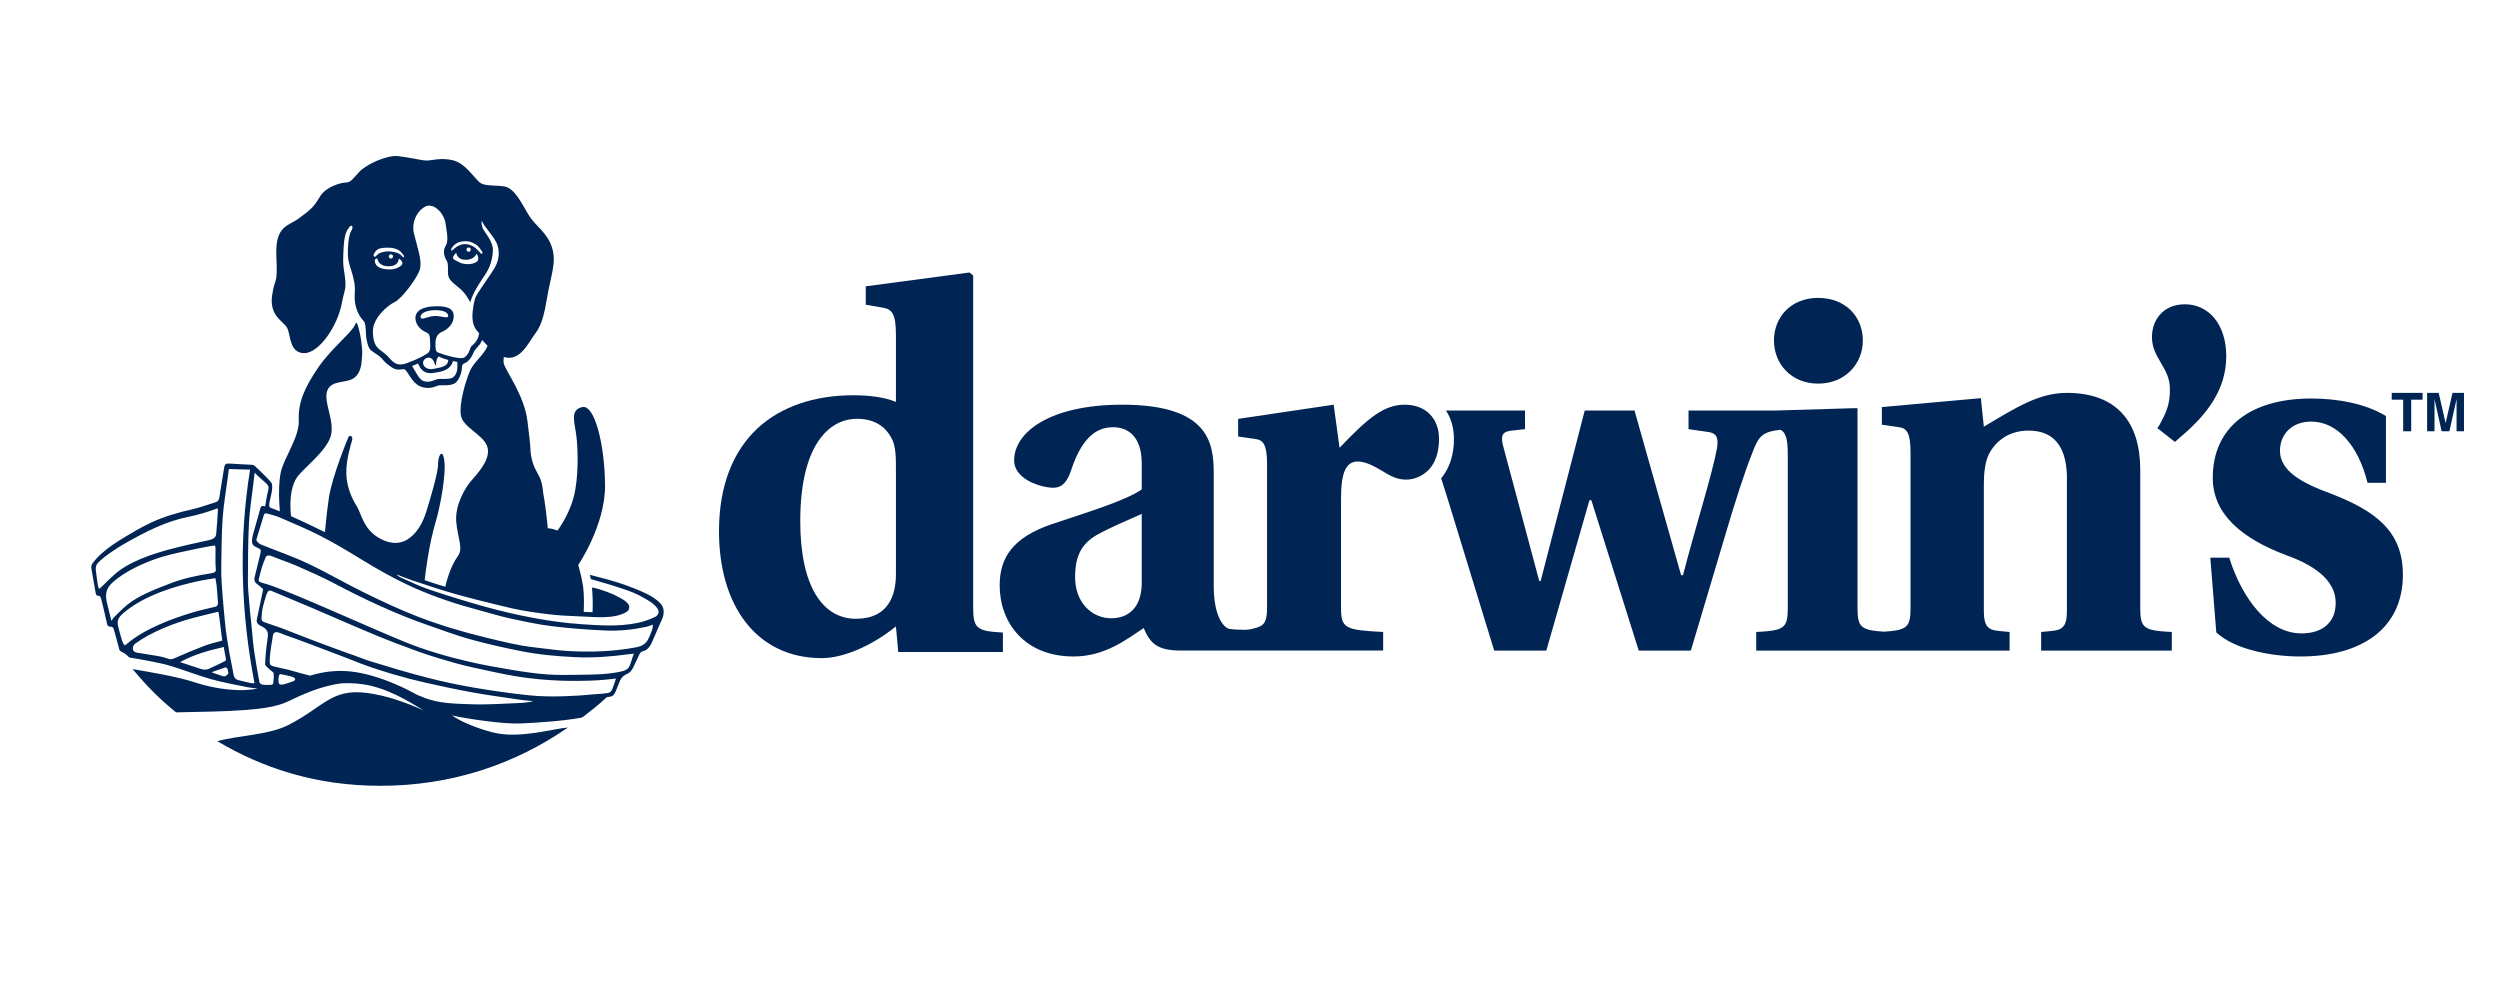 <svg xmlns:xlink="http://www.w3.org/1999/xlink" xmlns="http://www.w3.org/2000/svg" viewBox="0 0 1204.57 473.59" version="1.1" width="1204.57"  height="473.59" >
  <defs>
    <style>
      .cls-1 {
        fill: #002554;
      }
    </style>
  </defs>
  
  <g>
    <g id="eyes_purple">
      <g>
        <g>
          <g>
            <g>
              <path d="M1045.53,187.44c0-10.39-8.66-14.87-8.66-25.02,0-8.26,5.38-15.81,15.91-15.81,11.23,0,19.89,9.44,19.89,25.02s-8.64,27.8-22.59,39.38c-.74.62-2.11,1.94-2.11,1.94l-8.51-6.69s.75-.96,1.03-1.49c3.51-6.5,5.03-9.94,5.03-17.32Z" class="cls-1"/>
              <path d="M1074.09,268.67c6.23,19.83,18.94,36.52,34.77,36.52,10.55,0,16.54-5.56,16.54-14.75,0-11.61-11.75-18.62-23.98-22.98-21.1-7.98-35.25-19.59-35.25-37.24,0-24.42,18.22-38.21,47.48-38.21,12.47,0,26.13,2.42,35.97,8.47v32.16h-8.87c-4.56-18.38-14.86-29.5-27.09-29.5-9.83,0-15.11,6.53-15.11,14.03,0,9.67,10.31,15.48,24.22,20.56,22.06,8.47,35.01,18.38,35.01,39.18,0,26.12-20.14,39.41-49.39,39.41-13.43,0-31.41-3.14-40.52-11.6l-2.88-36.03h9.11Z" class="cls-1"/>
              <path d="M364.9,206.47c11.34-10.6,27.6-16.02,46.08-16.02,8.38,0,15.28.99,20.7,3.2v-32.53c0-9.86-1.97-12.07-5.91-12.81l-8.63-1.48v-8.88l50.03-6.65,1.73,1.48v159.94c0,10.35,1.97,11.33,14.33,12.07v9.37h-50.43l-1.11-12.32c-13.31,10.59-26.61,15.27-35.73,15.27-31.29,0-49.53-25.13-49.53-61.11,0-22.18,6.9-38.69,18.48-49.53ZM412.46,298.14c15.77,0,19.22-11.58,19.22-21.44v-50.76c0-5.17,0-10.84-1.97-14.54-2.46-4.93-7.39-9.61-16.76-9.61-13.8,0-27.36,13.07-27.36,49.29,0,31.54,10.84,47.07,26.86,47.07Z" class="cls-1"/>
            </g>
            <path d="M676.82,194.99c-9.91,0-17.7,6.37-31.39,20.77l-2.83-20.77-46.03,6.84v8.5l8.26,1.18c3.78.48,5.67,2.6,5.67,12.04v68.96c0,6.52-.95,8.85-5.41,10.05-1.21.32-2.58.82-5.33.9-1.57.04-5.74-.15-7.28-.42-3.16-.56-7.67-6.63-7.67-20.55v-54.46c0-14.63-2.36-33.04-44.14-33.04-34.7,0-52.03,13.21-52.03,26.82,0,9.42,13.4,13.19,18.84,13.19,4.61,0,6.91-3.35,8.59-8.37,5.86-17.8,13.75-20.78,20.36-20.78s13.69,4.01,13.69,17.47v12.51c-8.26,5.67-28.09,11.56-43.43,16.76-18.65,6.37-25.02,16.05-25.02,29.5,0,17.7,11.8,34.22,35.64,34.22,15.11,0,25.49-8.26,33.75-13.69,3.07,7.31,6.51,10.83,17.84,10.83h97.54v-8.95c-18.17-.95-20.3-1.65-20.3-11.56v-52.87c0-12.27,2.36-17.7,8.03-17.7,3.78,0,7.32,1.88,12.51,4.95,3.07,1.89,6.37,3.78,10.86,3.78,4.72,0,9.44-2.6,12.04-6.14,2.6-3.54,3.78-8.26,3.78-13.45,0-10.15-6.61-16.52-16.52-16.52ZM550.11,281.85c-.47,12.75-8.26,16.05-14.63,16.05-9.21,0-17.47-7.32-17.47-19.83,0-11.1,3.78-16.53,10.86-20.54,7.32-4.01,15.58-7.31,21.24-9.91v34.22Z" class="cls-1"/>
          </g>
          <g>
            <path d="M1031.23,292.94v-67.29c-.23-22.19-11.23-36.35-35.34-36.35-13.57,0-24.57,7.08-40.02,16.29l-1.44-13.75-47.7,4.3v8.5l8.19,1.18c3.75.48,5.62,2.6,5.62,12.04v75.08c0,9.27-1.64,10.7-12.77,11.42-11.13-.72-12.77-2.15-12.77-11.42v-96.27h-1.64l-37.88,1.14h-41.9v8.97l9.82,1.41c4.11.71,4.57,3.31,3.88,7.79-2.06,11.8-10.66,38.99-16.37,61.17h-.91l-22.45-79.35h-23.98l-21.24,82.14h-.68l-17.36-64.91c-1.37-5.2-.46-7.08,4.11-7.56l6.4-.71v-8.97h-38.1c2.47,3.77,3.85,8.43,3.85,13.69,0,6.98-1.79,13.11-5.18,17.72-.31.42-.64.83-.98,1.23,1.97,6.05,3.58,11.36,6.37,20.48l19.18,62.55h25.12l20.78-72.46h.91l22.84,72.46h25.12l16.44-55.23c4.8-16.28,9.59-31.15,13.02-39.65,3.1-8.34,4.71-10.48,13.66-11.51,2.38,1.1,3.57,3.97,3.57,11.5v74.37c0,9.91-1.87,10.86-15.21,11.56v8.97h122.09v-8.97l-4.92-.47c-4.91-.48-7.49-1.65-7.49-9.44v-61.63c0-5.19.7-10.62,2.34-13.92,3.04-6.14,9.36-11.57,19.19-11.57,11.93,0,18.02,7.32,18.49,21.48v65.64c0,7.79-2.58,8.96-7.49,9.44l-4.92.47v8.97h62.95v-8.97c-13.34-.71-15.21-1.65-15.21-11.56Z" class="cls-1"/>
            <path d="M876.04,184.84c12.87,0,21.53-9.44,21.53-20.77s-8.19-20.53-21.53-20.53-21.3,9.44-21.3,20.53,8.19,20.77,21.3,20.77Z" class="cls-1"/>
          </g>
        </g>
        <path d="M318.21,290.73c-1.92-2-4.29-3.48-6.59-4.59s-4.66-2.19-10.53-4.34c-1.27-.47-6.04-2-8.59-2.66-1.51-.4-6.97-1.86-8.3-2.18,0,.02.01.05.02.08.15.62.31,1.29.48,2,6,1.69,10.45,2.94,17.45,5.37,4.82,1.67,7.12,3.11,10.45,5.07,1.65.97,3.14,2.19,4.26,3.84,1.13,1.67.05,3.3-1.15,3.89-2.75,1.35-5.73,2.35-8.71,2.96-8.94,1.82-18.01,1.18-26.99.57-7.61-.52-15.23-1.56-22.73-2.96-7.94-1.48-15.63-3.25-23.64-5.47-9.07-2.52-17.97-5.29-26.84-8.27-4.62-1.55-9.06-3.68-13.52-5.7-.84-.38-1.79-.91-2.06-1.51,2.09.79,5.11,2.05,7.24,2.74,6.41,2.1,12.79,4.3,19.27,6.16,7.51,2.15,15.08,4.08,22.68,5.89,4.22,1,8.07,2.08,15.48,3.21,9.35,1.42,15.17,1.79,17.67,1.88,5.34.19,8.74.48,13.43.64,5.02.17,9.17-.13,12.49-1.38,3.32-1.24,3.52-1.98,3.72-3.45.18-1.31-1.79-2.91-2.93-3.61-1.14-.7-2.42-1.38-4.78-2.54-2.98-1.29-8.24-3.13-10.26-3.28,0,0,.33,3.72.37,6.37.03,2.15-.06,4.64-.1,5.51-1.17-.02-2.59-.07-4.25-.14.11-2.54.27-8.15-.27-12-.71-5.1-2.37-10.61-2.37-10.61,0,0,13.06-19.15,12.92-38.42-.14-19.27-4.94-39.08-11.02-37.66-6.09,1.42-3.58,7.44-2.77,14.13.81,6.69,1.08,19.95-1.28,29.07-2.37,9.13-7.84,16.29-7.84,16.29,0,0-1.01-.41-2.3-.74-1.28-.34-2.37-.34-2.37-.34,0,0-.81-8.59-1.76-14.4-.1-.63-.24-1.34-.39-2.08-.21-1.98-.44-3.65-.67-4.74-1.17-5.56-4.45-6.74-5.44-15.3,0,0,0,.02-.01.02-.16-4.44-.83-9.12-1.55-15.23-1.42-11.97-10.1-23.53-11.32-27.39-.26-.83-.26-2.05-.1-3.46,1.04.33,2.1.49,3.17.4,5.33-.5,8.39-6.43,10.82-9.95,2.43-3.52,4.63-5.37,6.66-17.67,2.03-12.31,4.85-17.94,2.68-25.24-2.16-7.3-7.86-10.51-10.97-15.37-3.11-4.87-6.9-13.66-12.17-14.33-5.27-.68-8.92-.14-11.36-1.62-2.43-1.49-7.03-9.47-13.25-10.95-6.22-1.49-10.19.24-13.03.1-2.84-.14-8.2-1.59-13.61-2.13s-15.28,4.06-18.53,7.57c-3.25,3.52-4.19,5.14-6.36,5.14s-9.87,1.89-12.85,7.17c-2.98,5.27-5.47,6.8-10.21,10.32-4.73,3.52-11.22,3.25-10.55,17.99.68,14.74-.65,9.52-2.03,18.8-1.5,10.06,5.47,12.54,7.23,15.78,1.76,3.25.95,12.04,8.11,12.17,7.17.14,16.23-12.98,18.26-24.21.57-3.14,1.47-5.72,1.7-7.57.18-3.01-.37-6.14-.72-8.32-.41-2.56-.48-4.81-.1-11.36.39-6.55,1.8-8.13,2.98-9.53.91-1.07,1.96.05.61,2.17-1.35,2.12-1.72,8.79-1.56,11.77.22,4.28,2.01,7.44,2.78,11.58.02.11.02.21.04.32.44,1.41.69,3.46.48,6.35-.54,7.57,2.84,11.76,4.33,13.39.74.8,1,2.86,1.07,6.41.03,1.63.83,6.39,2.4,7.64,1.79,1.43,3.8,2.34,5.23,3.95,1.76,1.98,1.93,2.21,4.59,4.12,3.53,2.53,5.77.09,6.91,1.5,2.16,2.7,3.79,7.03,8.17,8.2,4.38,1.17,6.84-.91,8.2-.94,1.36-.04,5.97.38,7.74-1.25,1.78-1.62,2.95-4.91,2.98-7.25.04-2.34,1.53-1.79,2.94-3.14,1.33-1.27,1.99-2.49,2.93-4.65.38-.87,2.11-2.52,2.77-3.43.79-1.1,1.05-2.1,1.05-2.1.81.88,1.72,1.86,2.71,2.83-1.65,4.22-6.62,7.77-8.44,11.93-2.14,4.9-5.38,15.82-4.46,21.54.92,5.72,10.31,9.09,12.56,14.6,2.25,5.51-3.27,12.15-7.05,16.34s-8.35,12.56-7.74,20.26c.61,7.71,3.54,12.9.81,16.63-3.76,5.14-5.62,12.72-6.07,14.77-1.68-.49-3.08-.9-4.07-1.21-1.8-.56-3.83-1.23-5.88-1.94.38-3.49,1.98-17.07,5.33-28.2,1.96-6.51,5.25-22.92,4.06-30.02-.88-5.21-2.93-2.08-2.93,2.38s-4.44,18.75-5.41,21.95c-.97,3.2-2.73,8.22-6.44,11.92-3.17,3.17-8.27,6.2-16.27,1.82-7.99-4.38-8.89-12.17-11.04-15.5-2.15-3.34-4.98-9.16-5.05-15.97-.07-6.81,2.25-13.85,2.8-15.93.56-2.09-1.33-2.41-1.75-1.49,0,0-7.88,18.74-9.44,29.33-1.1,7.45-1.73,14.55-1.9,16.57-5.54-2.76-11.41-5.52-16.36-7.72-.12-.87-.23-2.23-.27-4.36-.1-5.32.63-10.8,3.34-14.62,2.71-3.81,14.11-12.46,16.11-19.69,2.01-7.23-3.71-16.36-1.71-21.78,2.01-5.42,9.43-3.31,13.15-6.32,3.71-3.01,3.37-8.27,3.67-11.18.16-1.51-.22-4.15-.51-6.87-.02-.08-.04-.18-.06-.32-.23-1.7-1.1-5.86-1.89-7.75-.27-.65-.84.23-1.02.69-1.42,3.65-11.2,11.17-17.53,20.35-6.75,9.79-9.91,17.15-9.53,25.56.37,8.33-7.3,18.26-8.72,25.35-.8,4.02-1.01,9.53-.61,15.82.08,1.2.14,2.11.2,2.8-1.46-.6-2.73-1.1-3.74-1.45-.26-.05-.47-.12-.65-.22-.68-.39-.91-.89-.62-2.52.36-2.01.99-3.98,1.23-6,.15-1.26.26-2.98-.43-3.79-2.37-2.75-5.08-5.21-7.71-7.74-.37-.36-.95-.66-1.45-.7-3.7-.23-7.4-.32-11.09-.61-1.56-.12-2.15.48-2.37,1.91-.73,4.72-1.58,9.42-2.27,14.14-.19,1.34-.66,2.24-1.98,2.64-3.74,1.13-7.42,2.52-11.22,3.38-6.71,1.52-13.27,3.39-19.54,6.29-1.44.67-2.84,1.37-4.23,2.1-.76.44-2.86,1.58-2.86,1.58-7.09,4.13-16.37,9.23-21.34,16.06-.44.6-.68,1.56-.57,2.29.59,3.81,1.36,7.59,1.99,11.39.18,1.09.21,2.01,1.72,1.95.32-.01.87.81,1,1.32.95,3.85,2.03,8.25,2.85,12.13.22,1.05.64,1.43,1.7,1.41.48,0,1.27.37,1.39.74,1.13,3.54,1.76,6.56,2.85,10.29.02.07.14.31.18.37.74.96,1.63.88,2.82,1.83.54.43.95.78,1.35,1.23.11.12.37.39.72.45,5.78.97,14.51,2.41,20.12,4.15,6.43,2,12.71,4.47,19.18,6.29,5.65,1.59,11.48,2.59,17.24,3.79,1.61.34,3.26.47,4.9.7-.02.2-5.7.84-8.51.76-8.44-.24-15.27-1.68-22.65-4.07-7.67-2.49-21.07-4.73-28.98-6.09,7.77,9.23,13.35,14.66,20.96,20.86,26.66-.5,44.43-.84,53.42-5.05,6.91-3.23,15.84-7.67,26.44-8.95,2.96-.14,6.21-.07,9.85.42,11.67,1.55,22.6,8.33,29.63,12.68-8.37-3.81-18-7.26-27.27-8.45-17.16-2.2-20.56,6.37-37.51,15.22-9.85,5.14-24.04,5.07-34.69,8.02,21.65,12.81,47.13,21.49,78.69,21.49,33.9,0,64.47-10.24,90.11-27.99.05-.04,0-.06-.07-.06-6.15.35-22.94,5.52-35.58,2.42-6.66-1.63-15.32-4.88-20.08-8.3,6.73,1.61,24.65,4.22,32.58,3.91,7.93-.31,20.07-1.1,29.61-2.76.18-.03.82-.31.95-.42,3.97-3.11,7.5-5.79,11.23-9.31.55-.52,2.37-.12,3.35-1.12.16-.17.88-1.12,1.06-1.61,0,0,1.46-3.74,2.1-5.23.75-1.76,1.9-2.8,3.8-3.61.94-.4,1.81-1.39,2.31-2.33,1.36-2.54,2.1-4.56,3.42-7.12.35-.69,1.01-1.23,1.67-1.35,2.46-.45,3.86-3.15,4.67-5.16,1.53-3.78,3.04-6.83,4.61-10.59.93-2.23,1.05-5.2-.92-7.24ZM218.04,118.97c.48-.62,1.28-1.39,2.1-1.84.79-.43,2.5-.95,4.32-.93,1.81.02,3.21.62,4.8,1.57,1.62.98,2.72,3.05,3.13,3.63.41.57-.38,1.26-.86.57-.46-.66-1.19-1.31-2.22-2.31s-3.25-2.01-4.99-2.03c-1.77-.02-2.67.38-3.66.89-.98.51-2.32,1.73-2.57,2-.24.25-.79.16-.78-.18.01-.26.25-.75.73-1.37ZM229.5,122.3c1.15,1,1.17,2.84.45,3.6-.81.85-2.8,1.42-4.67,1.38-1.87-.04-3.33-.49-4.02-.93-.69-.45-3.05-1.18-3.01-2.19.03-.65.9-1.74,1.53-2.43.29,1.53,1.32,3.46,4.64,3.45,2.86,0,4.77-1.58,5.08-2.87ZM224.77,120.26c0-.57.46-1.03,1.03-1.03s1.03.46,1.03,1.03-.46,1.03-1.03,1.03-1.03-.46-1.03-1.03ZM180,122.79c.18-.65.94-2.02,2.14-2.72.87-.51,2.6-.73,4.81-.75,2.21-.02,3.96.53,5.17,1.24s2.2,2.24,2.5,2.67c.34.48-.21,1.05-.56.56-.39-.54-1.09-1.14-1.67-1.5-.58-.36-2.33-.92-4.08-1.12-1.75-.19-3.13.1-4.3.39s-2.23,1.07-2.82,1.82-1.36.04-1.19-.58ZM192.15,124.6c.65.37,1.57,1.05,1.74,2.05.16.99-1.14,1.8-1.82,2.11-.68.32-1.92,1.14-4.52,1.06-2.6-.07-3.68-.36-5.12-1.14-1.43-.78-1.77-2.11-1.84-2.84-.07-.73.22-1.31,1.24-1.29,0,0,0,0,0,0,.21,1.39,1.31,3.76,5.41,3.76,4.33,0,4.84-2.64,4.9-3.72ZM187.34,123.55c0-.57.46-1.03,1.03-1.03s1.03.46,1.03,1.03-.46,1.03-1.03,1.03-1.03-.46-1.03-1.03ZM220.37,177.1c-.03,1.67-.62,4.07-2.68,5.03-.07.05-.8.45-3.59.45-.42,0-.81,0-1.14-.01-.3,0-.57-.01-.79-.01h-.33c-1.01.03-1.87.35-2.7.67-.91.34-1.84.69-3.02.69h0c-.58,0-1.17-.08-1.81-.25-1.81-.48-3.11-2.77-4.37-4.99-.44-.78-.9-1.57-1.4-2.32.84-.33,1.99-.8,2.87-1.23.46,1.06.97,2.03,1.47,2.6,1.61,1.82,3.43,2.38,6.44,1.89,2.67-.43,7.76-.99,8.92-5.65.9.19,1.66.33,2.12.41,0,.11,0,.23,0,.33.03.49.03,1.78.02,2.39ZM209.88,176.1c.52-.15-.11-1.92.99-3.75.12-.21.33-.41.57-.61,1.07.68,2.83,1.26,4.54,1.71-.03.25-.05.51-.09.75-.35,2.1-3.06,2.83-6.09,3.35-1.15.2-2.45.67-4.15-.13-1.7-.81-2.29-2.69-1.42-3.87.76-1.04,2.35-1.65,3.5-.92,1.7,1.08,1.82,3.56,2.14,3.47ZM202.65,152.7c-.1-1.87,3.06-3.17,6.59-3.24,3.53-.07,6.59.63,6.72,2.77.09,1.55-3.77-.2-6.85.03-3.27.24-6.36,2.38-6.46.44ZM229.04,143.48c-.85,2.29-1.26,5.99-1.44,8.33.02,1.57.15,3.28.54,4.46.91,2.74,2.74,4.26,2.74,4.26-.71,4.67-3.53,5.72-3.99,6.59-.46.86-.92,3.68-3.16,5.11-1.76,1.13-9.16-1.01-12.67-2.37-.03-.01-.05-.02-.08-.04-1.15-.44-1.2-2.19-1.15-4.8.06-2.79,1.35-4.17,2.59-4.88,2.96-1.15,5.6-3.57,6.09-6.59.7-4.25-1.95-6.14-8.58-6-6.63.14-10.32,2.44-9.7,6.56.44,2.9,2.76,5.07,5.32,6.1,1.73.87,1.55,1.81,1.75,5.99.13,2.71-.56,3.48-1.42,4.13-1.91,1.35-5.28,2.94-9.69,4.59-6.49,2.43-7.5-2.13-11.05-4.77-3.55-2.64-5.27-3.65-5.48-10.24-.2-6.59,7.1-12.78,10.55-14.4,3.45-1.62,11.26-12.07,12.17-16.02.91-3.96-.81-8.72-2.84-16.63-2.03-7.91,4.05-13.79,7.1-13.79,4.26,0,7.61,5.11,8.04,8.51.6,4.66,1.69,8.51-.11,11.21-1.31,1.97-.44,5.16.57,6.66,1.23,1.85.32,5.16.93,7.69.61,2.54,4.46,4.67,6.9,7.2,1.36,1.42,2.69,3.6,3.6,5.25,1.65-5.29,4.96-9.87,7.21-13.3,2.29-3.49,3.38-6.76,3.71-11.34.33-4.58-4.25-9.27-4.91-11.02-.65-1.75-.98-4.8.11-2.51,1.09,2.29,5.67,6.98,6.87,10.36,1.2,3.38,1,7.22-.96,10.82-1.96,3.6-8.6,12.31-9.56,14.87ZM48.2,283.47c-.41.4-.61.01-.69-.19-.16-.39-.27-.82-.34-1.26,0,0-.01,0-.02,0-.08-.41-1.01-7.05-1.01-7.59,0-.05,0-.08,0-.08h.01c.02-1.07.16-2.18.94-3.03,2.45-2.7,8.8-7.04,13.09-9.46,9.86-5.56,19.51-10.63,30.63-12.84,4.76-.95,9.51-2.44,14.09-4.11.09.6.15,1.17.05,1.66-.14,2.24-.53,8.59-.77,10.63-.01.12-.03.24-.05.35-.02.13-.04.22-.05.26-.39,1.43-1.7,2.08-3.46,2.46-5.92,1.29-11.85,2.58-17.72,4.11-9.21,2.41-20.8,6.12-27.94,12.63-2.31,2.1-4.55,4.29-6.75,6.44ZM54.62,297.72c-.29.29-.46.71-.63,1.13-.08.19-.31.28-.43-.18-.44-1.74-1.54-6.14-2.09-8.5-.7-2.97-.68-6.26,2.33-9.1,6.08-5.75,16.01-10.21,24.01-12.68,5.68-1.75,11.58-2.78,17.39-4.07,2.41-.54,4.86-.93,7.29-1.37.37-.07.76-.08,1.13-.11.13.35.18.65.19.91h0s0,.04,0,.1c0,0,0,.02,0,.02.01.63.08,3.65,0,5.69-.06,1.74.1,3.55.17,4.53.02.15.02.28.02.41,0,.11,0,.19,0,.25,0,0,0,0,0,0-.13.97-1.01,1.27-2.33,1.48-6.73,1.05-13.4,2.46-19.78,4.93-6.48,2.5-15.43,5.9-20.74,10.37-2.29,1.93-4.4,4.09-6.54,6.2ZM61.03,310.34c-.26.22-.55.4-.9.65-.28-.31-.51-.62-.71-.95-.02-.02-.03-.03-.05-.05-.05-.08-.1-.18-.15-.3-.17-.34-.31-.68-.39-1.02-.69-2.05-1.57-5.54-1.86-6.68-.02-.08-.04-.15-.06-.23-.02-.09-.04-.15-.04-.15h0c-.64-2.94.5-4.48,3.09-6.63,9.76-8.11,24.2-12.61,36.5-15.17,2.42-.5,4.88-.82,7.31-1.23.09.28.13.53.16.76,0,0,0,0,0,0,.17.77.5,3.43.5,3.43l.58,7.4c.01.12.03.25.03.37v.1s0,0,0,0c0,.13,0,.27-.02.39-.08.48-.61,1.14-1.06,1.26-3.37.89-6.81,1.53-10.15,2.51-10.96,3.22-24.04,8.11-32.81,15.53ZM81.11,317.43c-1.16-.42-2.37-.74-3.58-1.05-1.62-.4-9.65-1.52-11.48-1.91-.1-.02-.2-.03-.3-.05-.07-.02-.14-.04-.2-.06-.02,0-.06-.01-.08-.02,0,0,0,0-.01,0-1.06-.34-1.46-1.1-1.46-2,0-.72.44-1.69,1.01-2.11,7.58-5.61,18.76-10.01,27.94-12.45,3.74-.99,8.26-2.1,12.02-2.98.4-.1.35.68.45.99.1.6.5,3.11.84,6.38.27,2.65.64,5.01.64,5.01.06.51.11,1.01.17,1.5-2.82.79-5.58,1.37-8.19,2.35-4.77,1.81-9.49,3.78-14.16,5.85-1.22.54-2.19,1.07-3.6.55ZM100.44,322.32c-.78.34-1.8.38-2.65.24-.51-.08-1.01-.24-1.54-.42,0,0-.01,0-.02,0-.57-.17-2.63-.86-4.36-1.45-.24-.04-.5-.11-.77-.22-.29-.12-.58-.23-.88-.33-.18-.06-.35-.12-.49-.17-.9-.3-1.85-.58-2.95-.93,6.73-3.77,13.77-5.6,21.07-7.32.02.23.03.41.05.57l.75,4.17s.01,0,.02,0c.05.35.1.63.14.88h0c.17.86-.19,1.08-.35,1.16-2.74,1.34-5.34,2.66-8.01,3.83ZM109.56,325.07c-.81.78-1.4,1.07-2.84.53-.99-.37-3.65-1.21-4.73-1.73,2.36-.76,4.49-1.66,6.58-2.26.34-.1.85.3.99.59.1.2.36,1.28.46,1.79.11.57-.33.96-.45,1.07ZM121.72,329.19s-.01,0-.02,0c-.08,0-.18-.01-.3-.02-.47-.03-.85-.09-1.15-.19-1.75-.35-4.32-1.02-5.12-1.22,0,0,0,0,0,0-2.67-.43-2.58-2.94-2.97-4.8-1.1-5.17-2.02-10.39-2.83-15.61-.59-3.79-.94-7.62-1.3-11.45-.46-4.9-.89-9.81-1.21-14.72-.19-2.95-.25-5.92-.2-8.88.15-7.6.13-15.21.67-22.78.47-6.58,1.63-13.11,2.48-19.67.17-1.29.34-2.58.5-3.85,3.45.09,6.8.18,10.22.28-5.57,34.6-4.42,68.81,2.14,102.93-.34,0-.64-.01-.91-.03ZM131.63,329.41c-.03.25-.78.57-1.2.58-1.37.04-2.75.07-4.09-.14-.52-.08-1.26-.73-1.35-1.22-.94-5.09-1.86-10.19-2.59-15.31-.68-4.8-.91-9.66-1.49-14.47-.36-2.97-.61-5.95-.85-8.93-.27-3.38-.63-6.79-.61-10.18.06-9.21.04-18.44.5-27.64.31-6.21,1.36-12.38,2.07-18.57.21-1.78.41-3.57.67-5.8.65.67,1.03,1.09,1.44,1.46,1.17,1.07,2.33,2.16,3.54,3.18,1.17.98,2.07,1.9,1.59,3.72-.67,2.54-1.01,5.18-1.52,7.88-.31-.06-.58-.12-.84-.17-.61-.12-1.2.25-1.37.84-1.25,4.4-2.48,8.69-3.66,13-.28,1.03-.47,2.12-.47,3.18,0,1.3.66,2.22,1.97,2.78,2.59,1.12,2.57,1.19,1.93,3.83-.87,3.55-1.76,7.1-2.61,10.65-.31,1.29-.12,2.4,1.1,3.25,1.1.77,2.07,1.72,3.02,2.52-1.04,4.95-2.05,9.79-3.06,14.62-.37,1.78.86,2.54,2.13,3.25.34.19.74.26,1.05.48,2.18,1.54,2.42,2.82,1.99,5.6-.61,4.03-1.04,8.11-1.18,12.18-.03.87,1.48,1.82,2.32,2.69.6.63,1.73,1.14,1.8,1.8.19,1.61-.05,3.29-.24,4.92ZM142.19,327.42c-.12.28-.32.51-.54.7-1.36.48-2.71.95-4.07,1.39-.13.03-.25.06-.38.09-1.2.32-2.81.72-2.98-.92-.18-1.71.08-3.97.92-3.86.33.04,4.56.86,5.65,1.27.55.21,1.65.71,1.39,1.31ZM254.49,338.33c-1.6.22-2.78.35-3.98.39-7.71.28-15.43.9-23.13.62-8.11-.29-16.46-.28-24.06-3.61-.73-.32-1.43-.59-2.12-.84-6.35-3.5-14.33-7.21-22.98-9.57-12.31-3.36-21.1-2.08-28.87.23-3.1-.74-7.37-2.05-10.38-2.83-2.34-.6-4.74-1.01-7.08-1.61-.69-.18-1.74-.67-1.82-1.16-.23-1.28-.02-2.65.03-4.25,0,0,0,0,.02,0,.18-2.21.9-6.61,1.26-8.7,0-.12,0-.25.04-.4.04-.23.09-.44.15-.64,0,0,0-.01,0-.01,0-.01,0-.02.01-.04,0-.01,0-.03.01-.04.01-.03.02-.06.03-.09.22-.6.55-1.01,1.07-1.15.64-.17,1.84.17,2.68.52.26.14.63.3,1.13.49.02,0,.03.01.05.02.25.09.52.19.83.3,5.69,1.94,17.51,6.46,28.15,10.51,0,0,0,0,0,0,.61.23,1.21.46,1.81.69,3.21,1.28,9.67,3.96,17.35,6.26,2.51.75,4.43,1.36,4.71,1.45,5.98,1.75,10.17,2.82,16.07,4.17,7.36,1.67,14.75,3.23,22.18,4.58,7.12,1.29,14.3,2.25,21.46,3.33,1.64.25,5.61.72,6.96.81,1.35.1.03.37-1.57.58ZM295.12,331.77c-.51,1.43-1.2,1.96-2.29,2.14-1.89.33-4.05.39-5.96.57-5.3.51-9.82.83-15.13.99-5.67.17-11.4.12-17.04-.48-8.95-.94-17.87-2.21-26.74-3.74-7.55-1.3-15.07-2.91-22.49-4.83-9.09-2.35-18.1-5.05-27.07-7.83-3.44-1.06-6.93-2.6-10.67-3.81-13.09-4.7-24.45-9.14-26.59-9.99,0,0,0,0,0,0-2.01-.79-3.94-1.59-5.91-2.31-2-.73-4.04-1.39-6.06-2.06-2.57-.85-3.2-1.05-3.16-2.64,0,0,0,0,0,0-.02-.57.23-3.34.62-5.16.27-1.29.98-3.65,1.49-5.25-.02,0-.04-.02-.06-.02.21-.5.35-.94.52-1.34,0-.03.02-.06.03-.08h0c.09-.22.19-.42.31-.61.45-.74,1-1,1.99-.58,6.41,2.75,12.88,5.38,19.3,8.11,10.09,4.3,20.11,8.77,30.25,12.97,7.11,2.95,14.31,5.69,21.56,8.29,5.19,1.86,10.5,3.39,15.79,4.94,3.35.98,6.74,1.83,10.15,2.57,6.83,1.48,13.64,3.05,20.52,4.21,15.68,2.63,30.06,2.32,35.65,2.13,5.59-.19,8.83-.57,12.66-1.01-.31,1.26-1.32,3.84-1.66,4.81ZM304.95,316.19c-.45.97-1.09,4.55-2.45,5.95,0,0-1.18.95-2.69,1.3-6.82,1.6-13.71,1.59-20.6,1.69-5.12.07-10.26.21-15.36-.16-5.52-.4-11.03-1.18-16.5-2.09-7.06-1.17-14.13-2.4-21.11-4.01-10.8-2.49-21.47-5.57-31.73-9.79-9.92-4.08-19.73-8.45-29.58-12.7-6.81-2.94-13.61-5.92-20.45-8.79-4.45-1.87-8.96-3.61-13.46-5.34-1.47-.56-3.03-.89-4.52-1.39-1.56-.52-2.04-.69-1.85-1.67h0s0-.03.02-.09c.01-.06.03-.13.05-.2.17-.7.64-2.58,1.14-4.41.6-2.2,1.39-4.11,2.02-5.7.02-.06.04-.12.07-.17,0-.02.02-.04.02-.06h0c.52-1.07,1.58-1.19,3.31-.46,3.77,1.59,7.71,2.8,11.45,4.44,6.02,2.65,12.07,5.27,17.89,8.34,14.82,7.81,29.93,14.95,45.78,20.42,6.69,2.31,13.33,4.83,20.14,6.72,7.97,2.21,16.06,4.02,24.18,5.65,8.73,1.76,17.59,2.55,26.51,2.97,8.49.4,16.82-.24,25.19-1.34.39-.05,2.29-.22,3.02-.35-.18.34-.33.8-.5,1.24h0ZM314.32,303.03c-.63,2.13-2.07,5.5-2.96,6.38,0,0-.01,0-.02.01-1.01,1.26-2.58,2.04-4.73,2.45-11.16,2.11-22.42,2.46-33.72,1.75-5.08-.32-10.12-1.14-15.19-1.68-7.87-.85-15.5-2.79-23.18-4.65-11.43-2.77-22.7-6.07-33.62-10.34-8.63-3.37-17.05-7.33-25.38-11.41-9.15-4.48-17.96-9.67-27.16-14.01-7.3-3.45-15-6.07-22.49-9.12-.81-.33-1.56-.96-2.13-1.62-.17-.19-.21-.63-.15-1.01h0c.03-.15.07-.29.13-.4.19-.61.57-1.81.88-2.9.34-1.18,1.5-4.96,2.14-7.02.02-.1.05-.22.1-.34.03-.07.05-.14.07-.21.04-.12.07-.22.1-.31.03-.1.06-.19.09-.29.01-.03.02-.08.03-.11h0c.21-.59.53-1.05,1.49-.78,2.11.6,4.29,1.09,6.29,1.96,6.46,2.8,12.97,5.5,19.23,8.7,6.45,3.31,12.73,7,18.9,10.81,8.79,5.42,17.76,10.48,27.2,14.65,9.89,4.36,20.16,7.71,30.61,10.48,4.95,1.31,9.84,2.86,14.84,3.94,6.72,1.46,13.48,2.93,20.29,3.77,8.56,1.05,17.19,1.69,25.81,2.08,6.61.3,13.22-.41,19.72-1.81.92-.2,2.16-.71,3.07-1.02.04.83-.26,2.06-.26,2.06Z" class="cls-1"/>
        <g>
          <path d="M1167.27,189.3v3.28h-5.49v15.22h-3.86v-15.22h-5.52v-3.28h14.87Z" class="cls-1"/>
          <path d="M1181.69,189.3h5.52v18.5h-3.57v-12.51c0-.36,0-.86.01-1.51s.01-1.15.01-1.5l-3.48,15.52h-3.73l-3.45-15.52c0,.35,0,.85.01,1.5,0,.65.01,1.15.01,1.51v12.51h-3.57v-18.5h5.58l3.34,14.54,3.32-14.54Z" class="cls-1"/>
        </g>
      </g>
    </g>
  </g>
</svg>